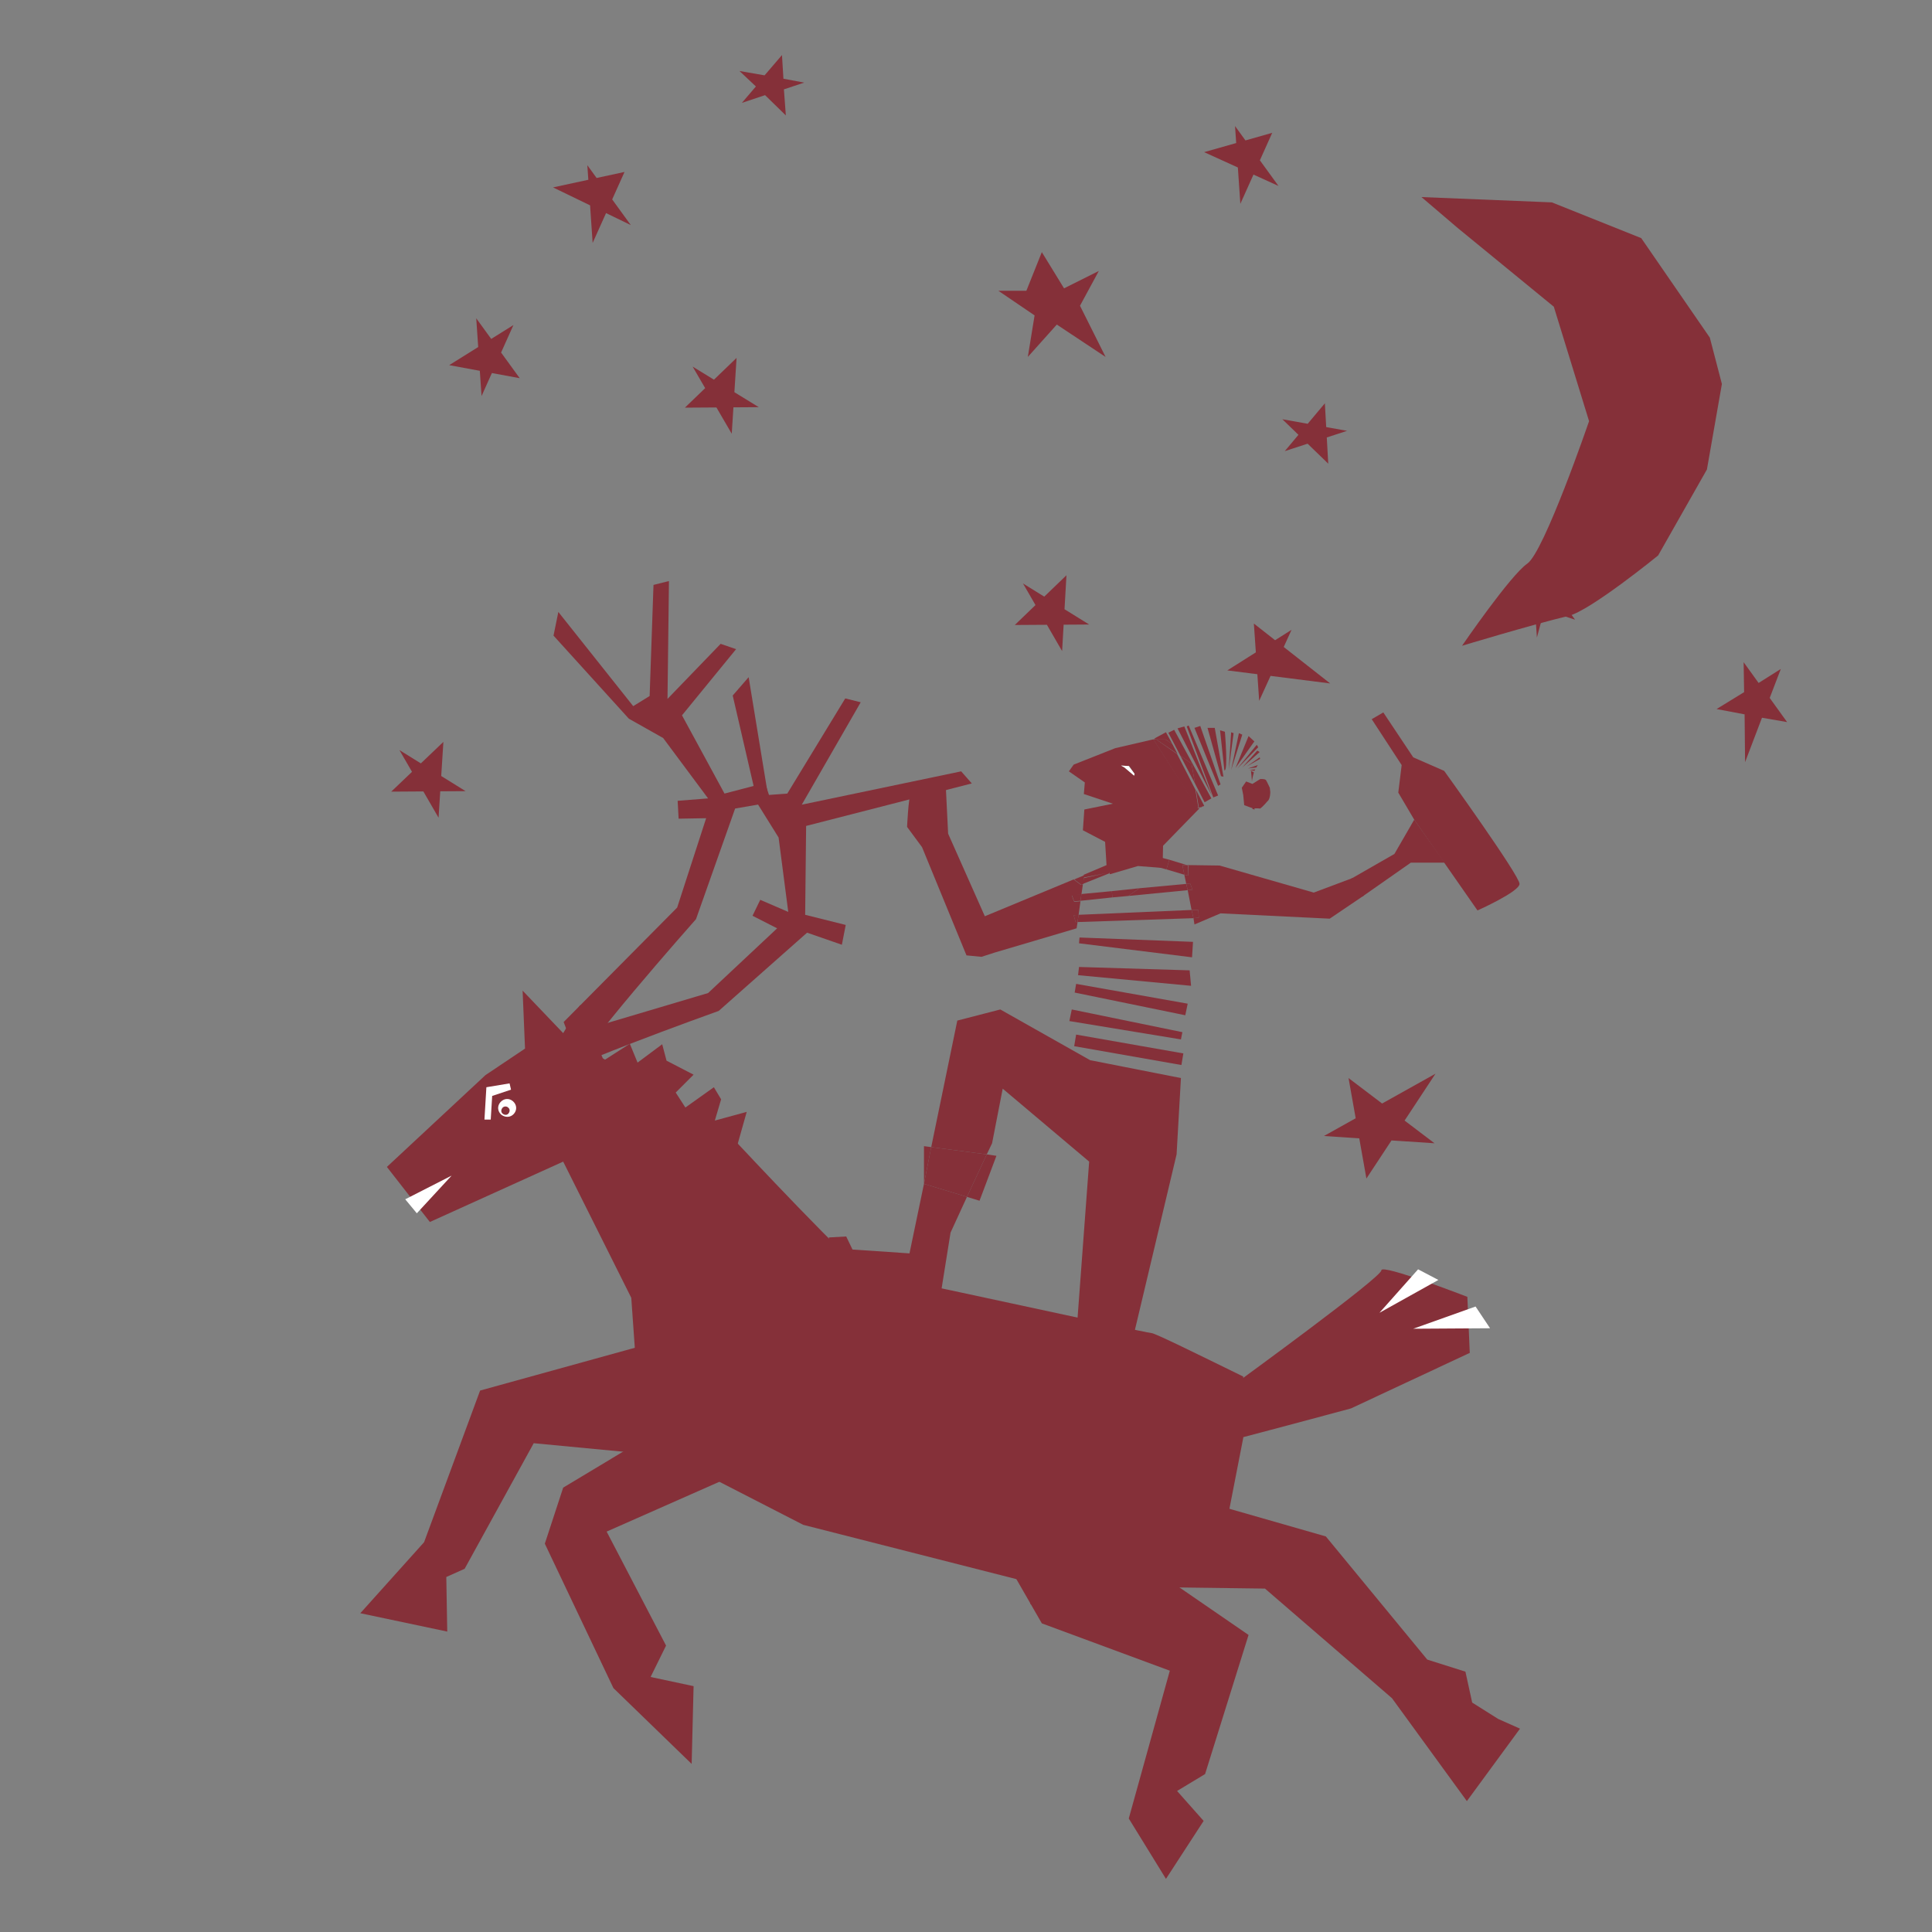 <?xml version="1.0" encoding="UTF-8"?>
<!-- Generator: Adobe Illustrator 22.1.0, SVG Export Plug-In . SVG Version: 6.00 Build 0)  -->
<svg xmlns="http://www.w3.org/2000/svg" xmlns:xlink="http://www.w3.org/1999/xlink" version="1.1" id="Calque_1" x="0px" y="0px" viewBox="0 0 400 400" style="enable-background:new 0 0 400 400;" xml:space="preserve">
<rect x="0" y="0" width="400" height="400" fill="#808080" stroke="none"/>
<style type="text/css">
	.st0{clip-path:url(#SVGID_2_);fill:#853039;}
	.st1{fill:#853039;}
	.st2{fill:#FFFFFF;}
	.st3{clip-path:url(#SVGID_4_);fill:#FFFFFF;}
	.st4{clip-path:url(#SVGID_4_);fill:#853039;}
	.st5{clip-path:url(#SVGID_6_);fill:#853039;}
	.st6{clip-path:url(#SVGID_8_);fill:#853039;}
	.st7{clip-path:url(#SVGID_10_);fill:#853039;}
	.st8{clip-path:url(#SVGID_12_);fill:#853039;}
	.st9{clip-path:url(#SVGID_14_);fill:#853039;}
	.st10{clip-path:url(#SVGID_16_);fill:#853039;}
	.st11{clip-path:url(#SVGID_18_);fill:#853039;}
	.st12{clip-path:url(#SVGID_20_);fill:#853039;}
	.st13{clip-path:url(#SVGID_22_);fill:#853039;}
	.st14{clip-path:url(#SVGID_24_);fill:#853039;}
	.st15{clip-path:url(#SVGID_26_);fill:#853039;}
</style>
<g>
	<defs>
		<rect id="SVGID_1_" x="74.6" y="11.4" width="295.4" height="377.6"></rect>
	</defs>
	<clipPath id="SVGID_2_">
		<use xlink:href="#SVGID_1_" style="overflow:visible;"></use>
	</clipPath>
	<path class="st0" d="M238.4,276c-1.5-0.1-56.8-12.3-58.8-12.4c-2-0.2-27.2-27.2-27.2-27.2l-27.6-17.3l-4.7-11l-3.5,5.8l-8.4-8.8   l0.5,12l-8.2,5.5l-20.4,19L89,253l27.6-12.5l14.1,28.2l2.1,29.8l33.5,17.2l58.1,14.8l29.1-12.8l3.9-20c0,0,0,0,0,0V285   C247.8,280.3,239.1,276,238.4,276"></path>
	<path class="st0" d="M279.7,291.6c0,0-13.7,3.7-26.3,7l2.6-12.3c0.4-0.3,30.1-21.9,30-23.3c0-1.4,17.8,5.5,17.8,5.5l0.5,11.6   L279.7,291.6z"></path>
</g>
<polygon class="st1" points="241,308.5 274.5,318.1 295.5,343.6 303.4,346.1 304.8,352.5 310.2,355.9 314.7,357.9 303.7,372.9   288.2,351.6 261.9,328.9 231.1,328.5 "></polygon>
<polygon class="st1" points="205,317.5 215.7,336.1 242.2,345.9 233.7,376.5 241.4,389 249.2,377 243.7,370.8 249.5,367.3   258.5,338.5 230,318.9 216.9,307.6 "></polygon>
<polygon class="st1" points="99.4,287.9 87.8,319.3 74.6,334 92.6,337.8 92.4,326.5 96.2,324.8 110.5,298.8 149.4,302.5 135.2,278   "></polygon>
<polygon class="st1" points="141.4,293.1 116.6,308 112.8,319.6 127,349.5 143.2,365.2 143.6,349.1 134.7,347.2 137.9,340.7   125.6,317.1 156.6,303.4 "></polygon>
<polygon class="st2" points="83.9,248.3 93.5,243.4 86.3,251.2 "></polygon>
<polygon class="st2" points="100.3,231.8 100.7,225.1 105.5,224.3 105.8,225.6 101.9,226.9 101.6,231.8 "></polygon>
<g>
	<defs>
		<rect id="SVGID_3_" x="74.6" y="11.4" width="295.4" height="377.6"></rect>
	</defs>
	<clipPath id="SVGID_4_">
		<use xlink:href="#SVGID_3_" style="overflow:visible;"></use>
	</clipPath>
	<path class="st3" d="M106.2,228c0.8,0.7,0.9,1.8,0.2,2.6c-0.7,0.8-1.8,0.8-2.6,0.2c-0.8-0.7-0.9-1.8-0.2-2.6   C104.3,227.4,105.4,227.3,106.2,228"></path>
	<path class="st4" d="M105.2,229.3c0.4,0.3,0.4,0.8,0.1,1.2c-0.3,0.4-0.8,0.4-1.2,0.1s-0.4-0.8-0.1-1.2   C104.3,229,104.9,229,105.2,229.3"></path>
</g>
<polygon class="st1" points="152.4,238 154.6,230.2 148,232 149.3,227.6 147.8,225.1 141.9,229.3 139.9,226.2 143.6,222.5   138,219.6 137.1,216.2 132,220 130.4,216.1 124,220.2 133.1,229.2 150.8,239.1 "></polygon>
<g>
	<defs>
		<rect id="SVGID_5_" x="74.6" y="11.4" width="295.4" height="377.6"></rect>
	</defs>
	<clipPath id="SVGID_6_">
		<use xlink:href="#SVGID_5_" style="overflow:visible;"></use>
	</clipPath>
	<path class="st5" d="M120.1,220.5c-2.4-0.4,24-30.2,24-30.2l8.1-22.9l7.5-1.3l-1.3-4l-8.4,2.2l-8.8-16.2l11.2-13.7l-3.2-1.1   l-11,11.4l0.3-24.4l-3.2,0.8l-0.8,23l-3.4,2.1l-15.5-19.5l-1,4.9l15.6,17.2l7.1,4l9.3,12.5l-6.3,0.5l0.2,3.7l5.7-0.1l-6,18.5   l-23.5,23.7L120.1,220.5z"></path>
	<path class="st5" d="M112.9,224.3c-1.9-1.5,35.9-15,35.9-15l18.3-16.2l7.2,2.5l0.8-4.1l-8.4-2.1l0.2-18.4l34.3-8.8l-2.2-2.5   l-33,6.9l12.2-21.2l-3.2-0.8l-12,19.7l-4,0.3l-4-24.4l-3.3,3.8l5.2,22.5l4.3,6.9l2,15.4l-5.8-2.5l-1.6,3.3l5.1,2.6l-14.3,13.4   l-32.3,9.6L112.9,224.3z"></path>
</g>
<polygon class="st2" points="293.6,262.8 285.6,271.8 297.8,265 "></polygon>
<polygon class="st2" points="305.5,270.5 292.6,275.1 308.5,275 "></polygon>
<polygon class="st1" points="161.9,11.4 158.3,15.6 153.1,14.7 156.5,17.9 153.6,21.3 158.4,19.7 162.7,23.9 162.3,18.5 166.5,17.1   162.2,16.3 "></polygon>
<polygon class="st1" points="265.5,86.8 275,96 274.3,83.5 266,93.4 278.9,89.2 "></polygon>
<polygon class="st1" points="129.3,35.6 114.5,38.8 130.6,46.6 121.6,34.2 122.7,50.3 "></polygon>
<polygon class="st1" points="151.5,89.8 152.5,74.1 141.8,84.4 157.1,84.3 143.4,75.9 "></polygon>
<polygon class="st1" points="90.8,169.3 91.8,153.6 81,163.9 96.4,163.8 82.7,155.3 "></polygon>
<polygon class="st1" points="219.9,134.8 220.8,119.1 210.1,129.4 225.5,129.3 211.8,120.8 "></polygon>
<polygon class="st1" points="106.3,67.3 93,75.6 107.6,78.3 98.6,65.9 99.7,82 "></polygon>
<polygon class="st1" points="263.4,27.5 249.3,31.5 264.7,38.5 255.7,26.1 256.8,42.2 "></polygon>
<polygon class="st1" points="361.1,143.3 355.4,146.8 361.2,147.9 361.3,157.8 364.8,148.6 370,149.5 366.4,144.5 368.7,138.5   364.1,141.4 361,137.1 "></polygon>
<polygon class="st1" points="267.4,130.4 254.1,138.8 275.4,141.5 259.6,129.1 260.7,145.1 "></polygon>
<polygon class="st1" points="297,236.7 279.2,223.2 282.9,244 297.2,222.3 274.1,235.2 "></polygon>
<polygon class="st1" points="322.5,115.9 314.4,124.5 326.1,128.3 317.1,115.9 318.2,132 "></polygon>
<polygon class="st1" points="212.5,60.2 215.7,52.2 220.3,59.7 227.5,56.1 223.6,63.3 228.9,73.9 218.8,67.2 212.8,73.9 214.2,65.3   206.7,60.2 "></polygon>
<g>
	<defs>
		<rect id="SVGID_7_" x="74.6" y="11.4" width="295.4" height="377.6"></rect>
	</defs>
	<clipPath id="SVGID_8_">
		<use xlink:href="#SVGID_7_" style="overflow:visible;"></use>
	</clipPath>
	<path class="st6" d="M321.3,41.9l18.5,7.4L354,69.9l2.5,9.6l-3.1,17.7l-10.1,17.8c0,0-14,11.4-18.5,12.5   c-7.9,1.9-22.1,6.2-22.1,6.2s10-14.6,13.5-17c3.5-2.4,12.8-29.5,12.8-29.5l-7.3-23.7l-19.9-16.3l-7.5-6.4L321.3,41.9z"></path>
</g>
<polyline class="st1" points="279.8,181.9 288.7,176.8 292.8,169.7 299.1,178.6 292.1,178.6 282.1,185.6 "></polyline>
<g>
	<defs>
		<rect id="SVGID_9_" x="74.6" y="11.4" width="295.4" height="377.6"></rect>
	</defs>
	<clipPath id="SVGID_10_">
		<use xlink:href="#SVGID_9_" style="overflow:visible;"></use>
	</clipPath>
	<path class="st7" d="M292.8,169.7l13.1,18.8c0,0,8.7-3.9,8.7-5.5c0.1-1.6-15.6-23.4-15.6-23.4l-6.4-2.8l-6.2-9.3l-2.4,1.4l6.2,9.5   l-0.7,5.7L292.8,169.7z"></path>
</g>
<polygon class="st1" points="280,181.8 272,184.8 252.5,179.2 245.7,179.1 246.1,179.2 246,181.3 245.2,181.1 245.6,183   246.4,182.9 246.9,184.2 245.9,184.3 246.7,188.4 248.1,188.4 248.2,190 247.1,190.1 247.3,191.4 252.7,189.1 275.3,190.2   282.4,185.4 "></polygon>
<g>
	<defs>
		<rect id="SVGID_11_" x="74.6" y="11.4" width="295.4" height="377.6"></rect>
	</defs>
	<clipPath id="SVGID_12_">
		<use xlink:href="#SVGID_11_" style="overflow:visible;"></use>
	</clipPath>
	<path class="st8" d="M222.3,189.5l1,0l0.4-2.9l-1.3,0.1l-0.5-1.3l2-0.2l0.3-2.1l-0.4,0.1l-1.5-1.1l2.1-0.9l0,0l-20.5,8.5l-7.6-17.1   l-0.5-10.1c0,0-6.8,1.9-7.3,2.2c-0.4,0.3-0.7,6.5-0.7,6.5l3.1,4.2l9.2,22.4l3.1,0.3l2.8-0.9l16.9-5l0.2-1.3l-0.4,0L222.3,189.5z"></path>
</g>
<polygon class="st1" points="191.3,245.1 188.3,259.5 176.5,258.7 175.2,256 171.6,256.2 172.9,264.2 184.4,266.2 189.2,269.4   194.4,270.2 196.8,255.2 200.2,247.8 "></polygon>
<polygon class="st1" points="243.6,239 244.5,223.2 225.7,219.5 207.1,209 198.2,211.3 192.8,237.5 204.3,239 205.4,236.7   207.6,225.4 225.5,240.5 222.5,280.9 233.2,282.8 "></polygon>
<g>
	<defs>
		<rect id="SVGID_13_" x="74.6" y="11.4" width="295.4" height="377.6"></rect>
	</defs>
	<clipPath id="SVGID_14_">
		<use xlink:href="#SVGID_13_" style="overflow:visible;"></use>
	</clipPath>
	<path class="st9" d="M225.8,313.6l4.9-20.5c-2.2-0.7-6.4-2-8.8-2.9l-0.8,11.1l-2.9,8.2l0,5.5l-4.9,17.1l5.4,0.9l7.3-2.5l0.2-3.8   L225.8,313.6z"></path>
	<path class="st9" d="M221.6,280.7c0,0-1.4,8-1.5,8.6c0,0.1,0.7,0.5,1.8,0.9l0.7-9.4L221.6,280.7z"></path>
	<path class="st9" d="M232.1,293.6l2.2-10.6l-1.2-0.2l-2.5,10.4C231.6,293.4,232.1,293.6,232.1,293.6"></path>
	<path class="st9" d="M233.2,282.8l-10.6-1.9l-0.7,9.4c2.4,0.9,6.6,2.2,8.8,2.9L233.2,282.8z"></path>
</g>
<polygon class="st1" points="202.8,248.6 206.3,239.3 204.3,239 200.2,247.8 "></polygon>
<polygon class="st1" points="191.3,237.3 191.3,245.1 192.8,237.5 "></polygon>
<polygon class="st1" points="191.3,245.1 191.3,245.1 200.2,247.8 204.3,239 192.8,237.5 "></polygon>
<polygon class="st1" points="241.5,180 245.2,181.1 244.8,179.1 245.7,179.1 242.1,178 241.5,180 "></polygon>
<polygon class="st1" points="245.2,181.1 246,181.3 246,179.2 245.7,179.1 244.8,179.1 "></polygon>
<polygon class="st1" points="239.7,179.5 241.5,180 241.5,180 242.1,178 239.8,177.4 "></polygon>
<g>
	<defs>
		<rect id="SVGID_15_" x="74.6" y="11.4" width="295.4" height="377.6"></rect>
	</defs>
	<clipPath id="SVGID_16_">
		<use xlink:href="#SVGID_15_" style="overflow:visible;"></use>
	</clipPath>
	<path class="st10" d="M228.9,180.8l-4.5,1l-0.2,1.2l5.5-2.2l-0.2-1.8c0,0,0,0,0.1-0.1l-5.2,2.2l-0.1,0.6L228.9,180.8z"></path>
</g>
<polygon class="st1" points="223.9,183.2 224.3,183 224.4,181.8 222.8,182.2 224.4,181.8 224.5,181.2 222.4,182.1 "></polygon>
<g>
	<defs>
		<rect id="SVGID_17_" x="74.6" y="11.4" width="295.4" height="377.6"></rect>
	</defs>
	<clipPath id="SVGID_18_">
		<use xlink:href="#SVGID_17_" style="overflow:visible;"></use>
	</clipPath>
	<path class="st11" d="M229.8,180.8l1.4-0.6l-0.9-1.6l-0.6,0.3c-0.1,0-0.1,0.1-0.1,0.1L229.8,180.8z"></path>
</g>
<polygon class="st1" points="233.6,185.5 245.9,184.3 245.6,183 235.9,183.9 "></polygon>
<polygon class="st1" points="230.2,184.5 223.9,185.1 223.7,186.5 230.3,185.8 "></polygon>
<polygon class="st1" points="246.9,184.2 246.4,182.9 245.6,183 245.9,184.3 "></polygon>
<polygon class="st1" points="221.9,185.3 222.4,186.6 223.7,186.5 223.9,185.1 "></polygon>
<polygon class="st1" points="233.6,185.5 235.9,183.9 230.2,184.5 230.3,185.8 "></polygon>
<polygon class="st1" points="223.3,189.4 223.1,190.9 247.1,190.1 246.7,188.4 "></polygon>
<polygon class="st1" points="248.1,188.4 246.7,188.4 247.1,190.1 248.2,190 "></polygon>
<polygon class="st1" points="222.3,189.5 222.7,190.9 223.1,190.9 223.3,189.4 "></polygon>
<polygon class="st1" points="223.5,194.1 223.4,195.3 246.8,198.2 247,195 "></polygon>
<polygon class="st1" points="223.4,200.2 223.2,201.9 246.6,204.1 246.3,200.9 "></polygon>
<polygon class="st1" points="222.8,203.7 222.5,205.5 245.4,210.2 245.9,207.8 "></polygon>
<polygon class="st1" points="221.9,209 221.4,211.4 244.5,215.2 244.8,213.7 "></polygon>
<polygon class="st1" points="244.6,220.5 245,218.1 222.8,214.2 222.4,216.6 "></polygon>
<g>
	<defs>
		<rect id="SVGID_19_" x="74.6" y="11.4" width="295.4" height="377.6"></rect>
	</defs>
	<clipPath id="SVGID_20_">
		<use xlink:href="#SVGID_19_" style="overflow:visible;"></use>
	</clipPath>
	<path class="st12" d="M259.8,167.6l-0.4-0.8c0,0.3-0.1,0.5-0.1,0.7L259.8,167.6z"></path>
	<path class="st12" d="M239.4,153.1c0.9,0,1.9,0,1.9,0s0.6,0.4,1.4,0.9l-1.3-2.4l-2.4,1.3l0,0L239.4,153.1z"></path>
	<path class="st12" d="M248.8,167.1c0-0.2,0.5-0.1,0.5-0.3l-1.7-3.3l0.6,3.7L248.8,167.1z"></path>
	<path class="st12" d="M239.4,153.1l4.4,3l-1.1-2.1c-0.9-0.6-1.4-0.9-1.4-0.9S240.3,153.1,239.4,153.1"></path>
</g>
<polygon class="st1" points="247.4,162.2 249.4,166.1 250.8,165.3 243.1,151.1 241.9,151.7 244.4,156.5 246.7,158.1 "></polygon>
<polygon class="st1" points="245.7,150.4 251.2,165.1 252.2,164.7 246.1,150.2 "></polygon>
<polygon class="st1" points="247.3,150.7 252.2,162.7 252.7,162.4 248.5,150.3 "></polygon>
<polygon class="st1" points="250,150.7 252.8,160.7 253.3,160.8 251.5,150.7 "></polygon>
<g>
	<defs>
		<rect id="SVGID_21_" x="74.6" y="11.4" width="295.4" height="377.6"></rect>
	</defs>
	<clipPath id="SVGID_22_">
		<use xlink:href="#SVGID_21_" style="overflow:visible;"></use>
	</clipPath>
	<path class="st13" d="M252.6,151.2l0.9,8.3c0.8,0.2,0.1-8,0.1-8L252.6,151.2z"></path>
</g>
<polygon class="st1" points="254.9,151.6 254.4,159.3 255.4,151.8 "></polygon>
<polygon class="st1" points="256.5,151.8 254.9,159.4 257.2,152.1 "></polygon>
<polygon class="st1" points="243.8,150.8 250.9,164.7 245.2,150.4 "></polygon>
<polygon class="st1" points="258.5,152.4 255.8,159 259.7,153.5 "></polygon>
<polygon class="st1" points="260.2,154.2 256.2,159.1 260.5,154.7 "></polygon>
<polygon class="st1" points="260.3,155.4 257.2,158.9 260.8,155.7 "></polygon>
<polygon class="st1" points="260.9,157.1 260.8,156.8 258.1,158.7 "></polygon>
<polygon class="st1" points="258.4,159.1 260.1,158.9 260.4,158.4 "></polygon>
<polygon class="st1" points="258.7,159.4 259.7,159.6 259.9,159.3 "></polygon>
<g>
	<defs>
		<rect id="SVGID_23_" x="74.6" y="11.4" width="295.4" height="377.6"></rect>
	</defs>
	<clipPath id="SVGID_24_">
		<use xlink:href="#SVGID_23_" style="overflow:visible;"></use>
	</clipPath>
	<path class="st14" d="M259.2,161.7C259.2,161.8,259.2,161.8,259.2,161.7C259.2,161.8,259.2,161.8,259.2,161.7"></path>
	<path class="st14" d="M259.6,159.9l-0.6-0.3c0,0,0.2,1.8,0.2,2.2C259.2,161.4,259.6,159.9,259.6,159.9"></path>
	<path class="st14" d="M263,164l-0.1-0.9c0,0-0.6-1.3-0.8-1.6c-0.3-0.3-1.2-0.2-1.2-0.2l-1.6,1l-1.3-0.5l-0.9,1.3l0.3,1.5l0.2,2.1   l1.9,0.7c0.7-0.1,1.4,0,1.4,0c0.7-0.5,1.5-1.5,1.5-1.5C263,165.5,263,164,263,164"></path>
</g>
<path class="st1" d="M232.8,158.9l-0.7-0.4l1.7,0.1l1.1,1.6l0,0.4L232.8,158.9z M238.9,153.2l-0.1-0.1l0.3-0.1l-8.2,1.9l-8.6,3.4  l-1,1.4l3.3,2.3l-0.2,2.4l6,2l-5.9,1.2l-0.3,4.3l4.6,2.4l0.3,4.9l0.7,1.8l5.8-1.7l5.1,0.4l0.1-4.6l7.5-7.7l0-0.1l-0.3,0L238.9,153.2  z"></path>
<g>
	<defs>
		<rect id="SVGID_25_" x="74.6" y="11.4" width="295.4" height="377.6"></rect>
	</defs>
	<clipPath id="SVGID_26_">
		<use xlink:href="#SVGID_25_" style="overflow:visible;"></use>
	</clipPath>
	<path class="st15" d="M238.9,153.2c0.2,0,0.4,0,0.6,0l-0.3-0.2l0,0l-0.3,0.1L238.9,153.2z"></path>
	<path class="st15" d="M239.4,153.1c-0.2,0-0.4,0-0.6,0l9,14.1l0.3,0l-0.6-3.7l-3.8-7.4L239.4,153.1z"></path>
</g>
<polygon class="st1" points="246.7,158.1 244.4,156.5 247.4,162.2 "></polygon>
<polygon class="st2" points="233.7,158.6 232.1,158.5 232.8,158.9 234.8,160.6 234.9,160.2 "></polygon>
</svg>
